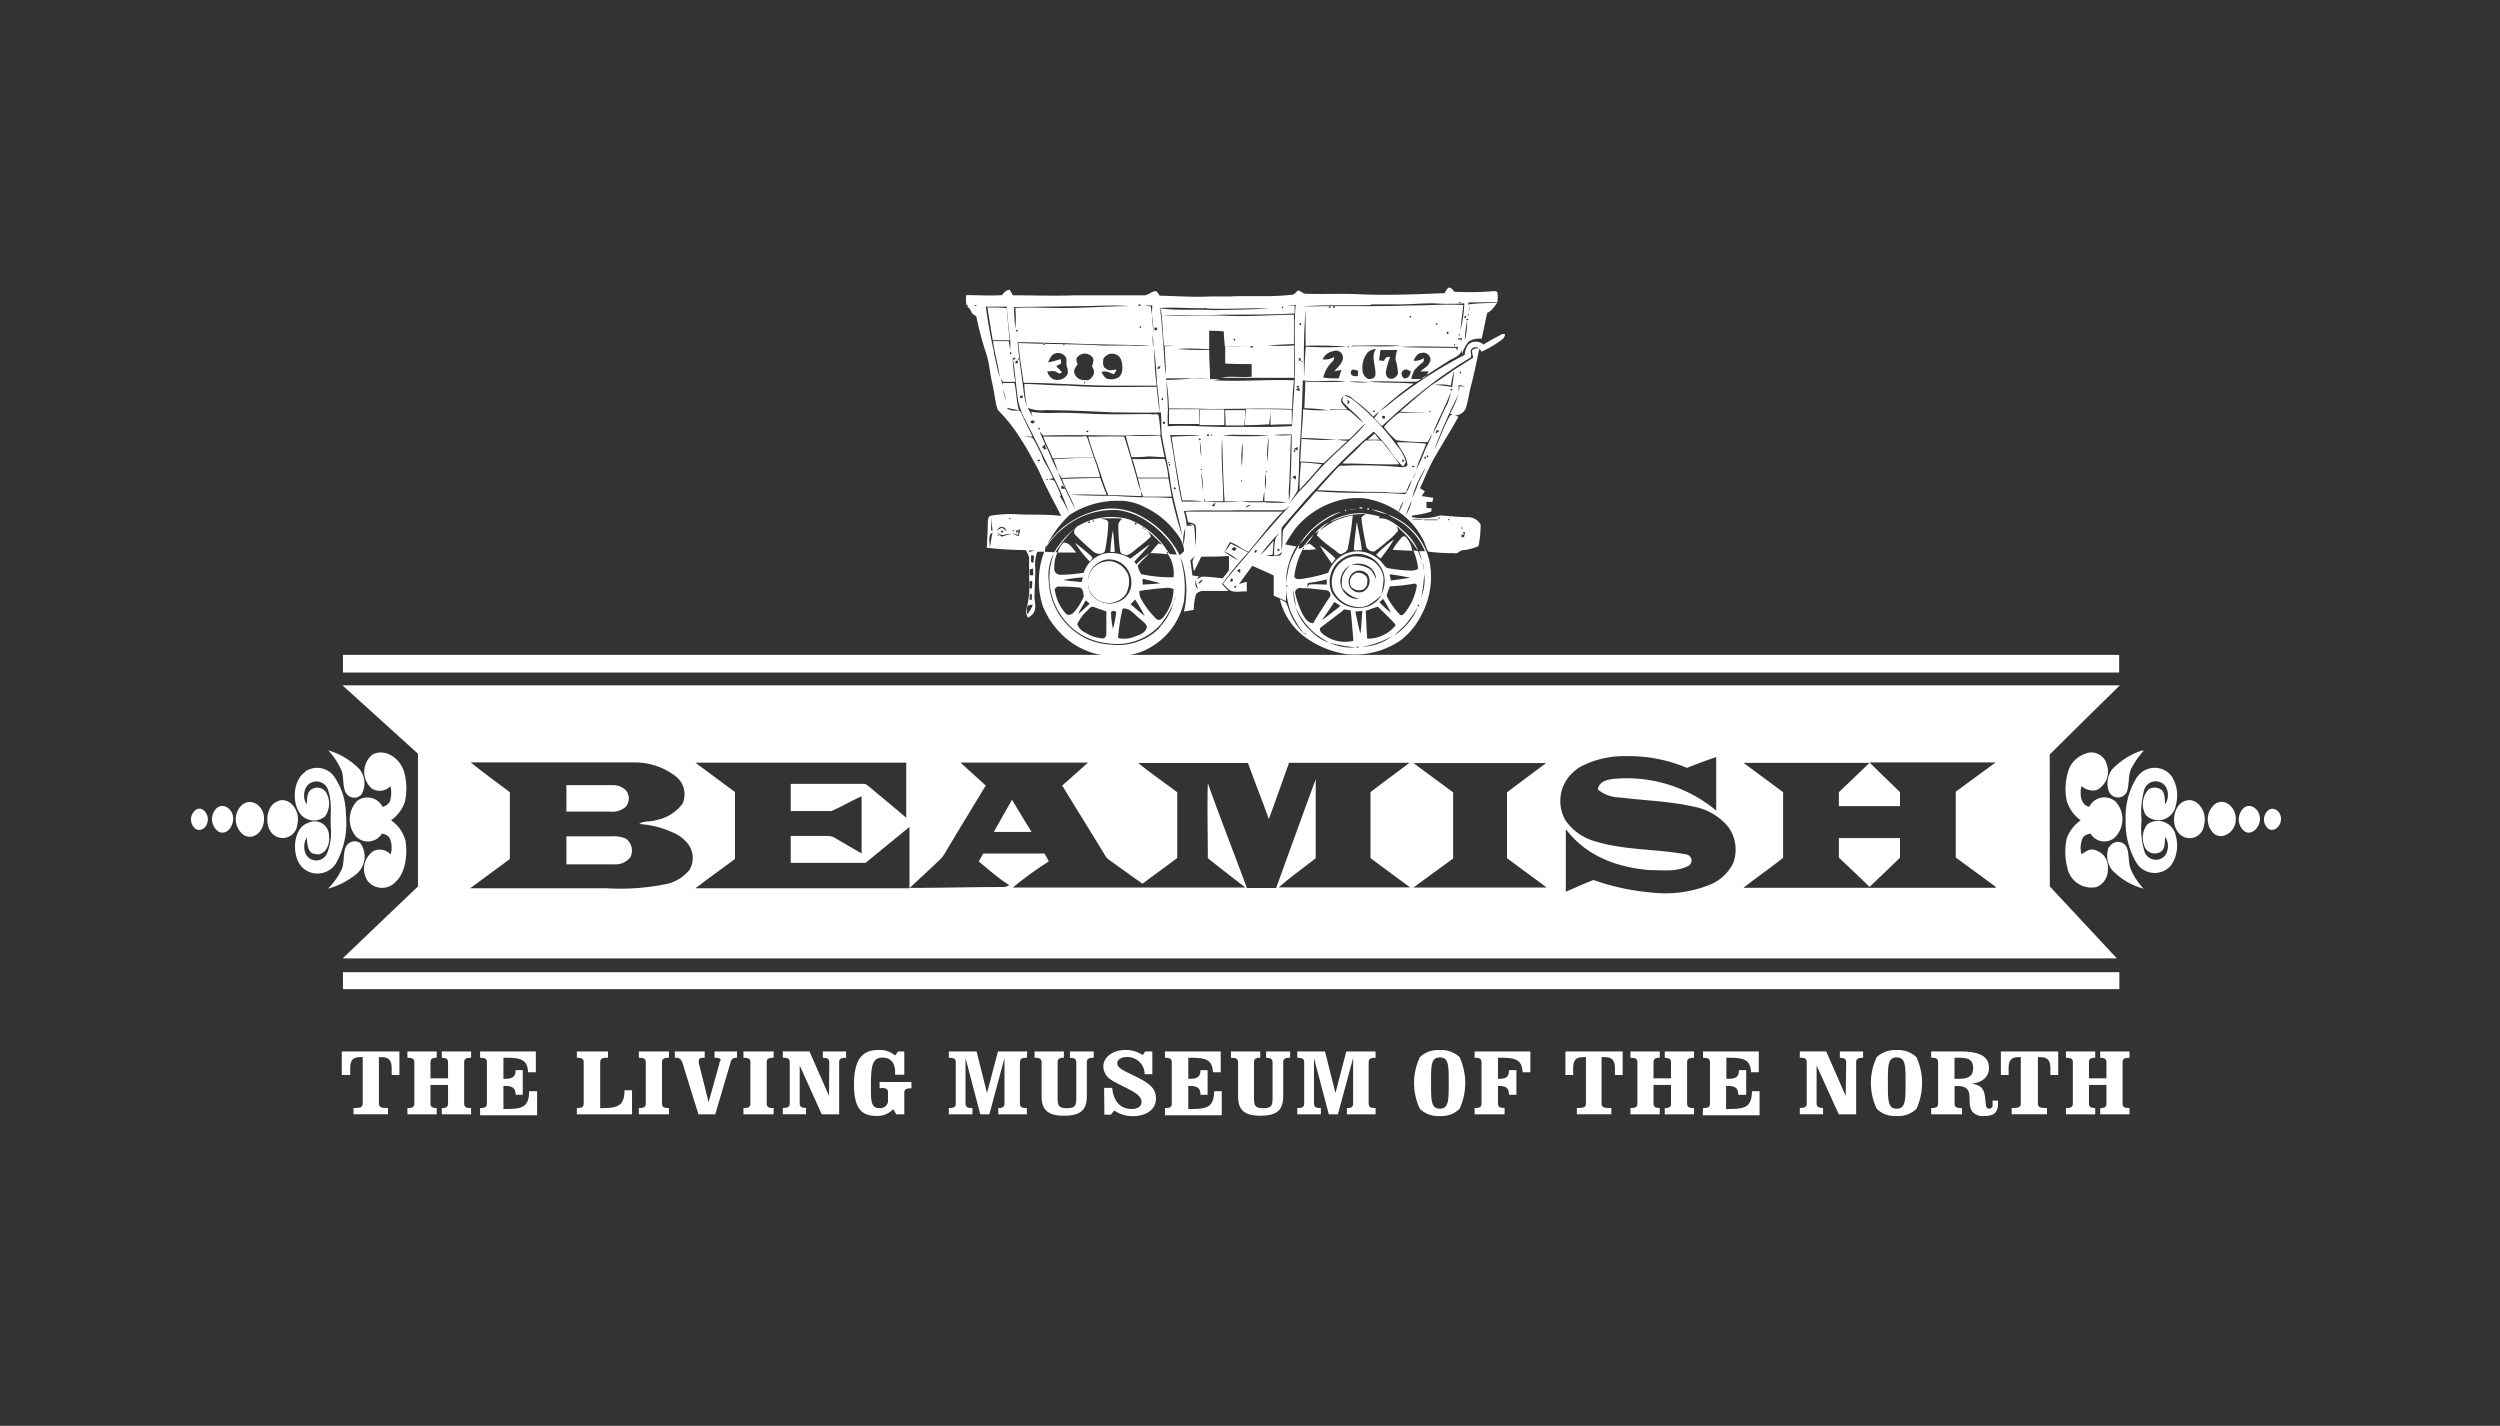 <svg id="Layer_1" data-name="Layer 1" xmlns="http://www.w3.org/2000/svg" viewBox="0 0 256 146"><rect x="0" y="0" width="256" height="146" fill="#333333" stroke="none"/><defs><style>.cls-1{fill:#fff;}</style></defs><path class="cls-1" d="M36.86,108.25c-.75,0-1,.36-1,1.13v.7H35v-2.41H40.9v2.41h-.79v-.7c0-.77-.29-1.13-1-1.13H38.8V113c0,.35.21.46.78.46h.15v.64H36.2v-.64h.16c.57,0,.78-.11.78-.46v-4.76Z"/><path class="cls-1" d="M45.88,110.42v-1.64c0-.33-.16-.45-.64-.47v-.64h3v.64c-.52,0-.71.11-.71.47V113c0,.35.18.47.71.47v.64h-3v-.64c.48,0,.64-.14.64-.47v-1.9h-1.8V113c0,.33.16.45.64.47v.64h-3v-.64c.53,0,.71-.12.71-.47v-4.22c0-.35-.18-.47-.71-.47v-.64h3v.64c-.48,0-.64.14-.64.47v1.64Z"/><path class="cls-1" d="M49.16,113.47c.52,0,.7-.12.7-.46v-4.23c0-.35-.18-.47-.7-.47v-.64h5.71v2.13h-.79c-.07-1.2-.6-1.49-2.21-1.49h-.32v2.16h.18c.79,0,1.07-.24,1.07-.89v0h.73v2.53H52.8v0c0-.65-.28-.91-1.07-.91h-.18v2.36H52c1.71,0,2.15-.39,2.19-1.82H55v2.46H49.16Z"/><path class="cls-1" d="M59.07,108.31v-.64h3.19v.64h-.07c-.55,0-.73.11-.73.47v4.69h.29c1.71,0,2.17-.39,2.21-1.83h.76v2.47H59.07v-.64c.52,0,.7-.12.7-.47v-4.22c0-.35-.18-.47-.7-.47"/><path class="cls-1" d="M68.5,108.31c-.51,0-.71.11-.71.47V113c0,.35.19.47.71.47v.64H65.42v-.64c.53,0,.71-.12.71-.47v-4.22c0-.35-.18-.47-.71-.47v-.64H68.5Z"/><path class="cls-1" d="M73.8,108.61c0-.22-.17-.3-.56-.3h-.07v-.64h2.3v.64c-.55,0-.59.23-.71.65l-1.52,5.15H71.52L70,109.21a1.89,1.89,0,0,0-.33-.76.76.76,0,0,0-.5-.14h-.07v-.64h3.06v.64c-.46,0-.6.09-.6.3a.85.85,0,0,0,0,.25l1,4,1.1-3.92c0-.17.07-.27.07-.28"/><path class="cls-1" d="M79.22,108.31c-.52,0-.71.11-.71.47V113c0,.35.18.47.71.47v.64H76.13v-.64c.53,0,.71-.12.71-.47v-4.22c0-.35-.18-.47-.71-.47v-.64h3.09Z"/><path class="cls-1" d="M84.92,108.78c0-.33-.17-.45-.66-.47v-.64h2.38v.64c-.52,0-.71.11-.71.47v5.33H84.15l-2.26-5V113c0,.32.16.44.65.46v.64H80.16v-.64c.53,0,.71-.12.71-.46v-4.23c0-.35-.18-.47-.71-.47v-.64h2.73l2,4.56Z"/><path class="cls-1" d="M90.2,111.44h-.13v-.64h3.26v.64c-.52,0-.73.11-.73.46v2.21h-.82l-.32-.53a2.21,2.21,0,0,1-1.75.69c-1.64,0-2.26-1-2.26-3.2,0-2.39.7-3.55,2.48-3.55a2.4,2.4,0,0,1,1.73.56l.3-.41h.64v2.38h-.94v-.22c0-1-.43-1.53-1.31-1.53-1.1,0-1.17,1-1.17,3.17,0,1.39.06,2,.88,2a.78.78,0,0,0,.87-.88v-.73c0-.34-.18-.46-.73-.46"/><path class="cls-1" d="M105.15,108.31c-.51,0-.71.11-.71.47V113c0,.35.18.47.71.47v.64h-2.93v-.64c.48,0,.64-.14.64-.47v-4.66l-1.55,5.77h-.93l-1.51-5.77V113c0,.35.18.47.71.47v.64H97.16v-.64c.53,0,.71-.12.71-.47v-4.22c0-.35-.18-.47-.71-.47v-.64H100l1.07,4.26,1.12-4.26h3Z"/><path class="cls-1" d="M109.28,113.48c.86,0,.93-.31.93-1.07v-3.63c0-.33-.17-.45-.65-.47v-.64H112v.64c-.52,0-.71.11-.71.47v3.47c0,1.4-.63,2-2.32,2s-2.31-.61-2.31-2v-3.47c0-.34-.19-.47-.72-.47v-.64h3v.64c-.49,0-.64.14-.64.47v3.63c0,.76.07,1.07.93,1.07"/><path class="cls-1" d="M113.06,111.4h.83c.14,1.41.86,2.16,2,2.16.64,0,1-.29,1-.73s-.36-.78-1.07-1.17-1.58-.77-2-1.06a1.67,1.67,0,0,1-.84-1.37c0-1,1-1.71,2.23-1.71a3.06,3.06,0,0,1,1.8.52l.26-.37H118V110h-.79a1.76,1.76,0,0,0-1.8-1.76c-.59,0-1,.27-1,.64,0,.52.72.77,1.85,1.34,1.35.66,2.11,1.16,2.11,2.28s-1,1.79-2.35,1.79a3.13,3.13,0,0,1-1.92-.58l-.34.43h-.67Z"/><path class="cls-1" d="M119.29,113.47c.52,0,.7-.12.7-.46v-4.23c0-.35-.18-.47-.7-.47v-.64H125v2.13h-.79c-.07-1.2-.6-1.49-2.22-1.49h-.31v2.16h.18c.79,0,1.07-.24,1.07-.89v0h.73v2.53h-.73v0c0-.65-.28-.91-1.07-.91h-.18v2.36h.46c1.7,0,2.15-.39,2.19-1.82h.78v2.46h-5.82Z"/><path class="cls-1" d="M129.37,113.48c.87,0,.94-.31.94-1.07v-3.63c0-.33-.17-.45-.66-.47v-.64h2.46v.64c-.51,0-.71.11-.71.47v3.47c0,1.4-.62,2-2.32,2s-2.3-.61-2.3-2v-3.47c0-.34-.2-.47-.73-.47v-.64h3v.64c-.48,0-.64.14-.64.47v3.63c0,.76.07,1.07.93,1.07"/><path class="cls-1" d="M140.86,108.31c-.52,0-.71.11-.71.47V113c0,.35.18.47.71.47v.64h-2.94v-.64c.49,0,.64-.14.64-.47v-4.66L137,114.11h-.93l-1.52-5.77V113c0,.35.19.47.71.47v.64h-2.42v-.64c.53,0,.71-.12.71-.47v-4.22c0-.35-.18-.47-.71-.47v-.64h2.84l1.07,4.26,1.11-4.26h3Z"/><path class="cls-1" d="M148.35,110.9c0-1.8,0-2.62-.91-2.62s-.9.82-.9,2.62,0,2.63.9,2.63.91-.83.91-2.63m-2.95,2.65a6.15,6.15,0,0,1,0-5.3,2.68,2.68,0,0,1,2-.72,2.72,2.72,0,0,1,2.06.72,6.34,6.34,0,0,1,0,5.3,2.68,2.68,0,0,1-2.06.73,2.65,2.65,0,0,1-2-.73"/><path class="cls-1" d="M154.07,113.47v.64H151v-.64c.53,0,.71-.12.71-.46v-4.23c0-.35-.18-.47-.71-.47v-.64h5.71v2.13h-.79c-.07-1.2-.59-1.49-2.21-1.49h-.32v2.16h.13c.79,0,1-.24,1-.89v0h.76v2.53h-.76v0c0-.65-.26-.91-1-.91h-.13V113c0,.34.18.46.71.46"/><path class="cls-1" d="M162.09,108.25c-.75,0-1,.36-1,1.13v.7h-.79v-2.41h5.86v2.41h-.79v-.7c0-.77-.29-1.13-1-1.13H164V113c0,.35.2.46.78.46H165v.64h-3.53v-.64h.15c.57,0,.78-.11.78-.46v-4.76Z"/><path class="cls-1" d="M171.11,110.42v-1.64c0-.33-.15-.45-.64-.47v-.64h3v.64c-.51,0-.71.11-.71.47V113c0,.35.18.47.71.47v.64h-3v-.64c.49,0,.64-.14.64-.47v-1.9h-1.79V113c0,.33.15.45.64.47v.64h-3v-.64c.53,0,.71-.12.71-.47v-4.22c0-.35-.18-.47-.71-.47v-.64h3v.64c-.49,0-.64.14-.64.47v1.64Z"/><path class="cls-1" d="M174.39,113.47c.53,0,.71-.12.71-.46v-4.23c0-.35-.18-.47-.71-.47v-.64h5.71v2.13h-.79c-.07-1.2-.6-1.49-2.21-1.49h-.32v2.16H177c.79,0,1.07-.24,1.07-.89v0h.74v2.53H178v0c0-.65-.28-.91-1.07-.91h-.18v2.36h.46c1.71,0,2.15-.39,2.2-1.82h.77v2.46h-5.82Z"/><path class="cls-1" d="M189.05,108.78c0-.33-.16-.45-.65-.47v-.64h2.38v.64c-.52,0-.71.11-.71.47v5.33h-1.78l-2.27-5V113c0,.32.17.44.66.46v.64H184.3v-.64c.53,0,.71-.12.71-.46v-4.23c0-.35-.18-.47-.71-.47v-.64H187l2,4.56Z"/><path class="cls-1" d="M195.13,110.9c0-1.8,0-2.62-.91-2.62s-.9.82-.9,2.62,0,2.63.9,2.63.91-.83.91-2.63m-2.95,2.65a6.15,6.15,0,0,1,0-5.3,2.68,2.68,0,0,1,2-.72,2.72,2.72,0,0,1,2.06.72,6.34,6.34,0,0,1,0,5.3,2.68,2.68,0,0,1-2.06.73,2.65,2.65,0,0,1-2-.73"/><path class="cls-1" d="M200.6,110.47c1,0,1.45-.31,1.45-1.09s-.39-1.07-1.42-1.07h-.49v2.16Zm.25,3h.06v.64h-3.16v-.64c.53,0,.71-.12.71-.47v-4.22c0-.35-.18-.47-.71-.47v-.64h3c2,0,2.92.52,2.92,1.68,0,.92-.65,1.49-1.78,1.62,1.07.15,1.31.61,1.4,1.56.07.65.05,1,.41,1a.34.34,0,0,0,.34-.38v-.45h.56V113c0,.89-.4,1.28-1.4,1.28a1.41,1.41,0,0,1-1.21-.43c-.35-.43-.28-1-.32-1.64s-.32-1-1.25-1h-.27V113c0,.35.18.47.71.47"/><path class="cls-1" d="M206.68,108.25c-.75,0-1,.36-1,1.13v.7h-.79v-2.41h5.87v2.41h-.8v-.7c0-.77-.29-1.13-1-1.13h-.28V113c0,.35.21.46.78.46h.15v.64H206v-.64h.15c.57,0,.78-.11.78-.46v-4.76Z"/><path class="cls-1" d="M215.7,110.42v-1.64c0-.33-.15-.45-.64-.47v-.64h3v.64c-.51,0-.71.11-.71.47V113c0,.35.18.47.71.47v.64h-3v-.64c.49,0,.64-.14.64-.47v-1.9h-1.79V113c0,.33.15.45.64.47v.64h-3v-.64c.53,0,.71-.12.71-.47v-4.22c0-.35-.18-.47-.71-.47v-.64h3v.64c-.49,0-.64.14-.64.47v1.64Z"/><path class="cls-1" d="M58,80.4h4.72a1.83,1.83,0,0,1,1.38.54,1.32,1.32,0,0,1,0,1.65,2,2,0,0,1-1.57.52H58Z"/><path class="cls-1" d="M101.76,85.21c.62-1.1,1.23-2.21,1.87-3.32.67,1.11,1.32,2.22,2,3.3-1.29,0-2.57,0-3.86,0"/><path class="cls-1" d="M58,85.64c1.58,0,3.16,0,4.72,0a2.89,2.89,0,0,1,1.39.25,1.51,1.51,0,0,1,.44,1.89,1.94,1.94,0,0,1-1.65.73H58Z"/><path class="cls-1" d="M188.3,85.82h6.26v2c-1,1-2.09,2-3.12,3-1-1-2.1-2-3.14-3Z"/><path class="cls-1" d="M35.12,67.06H217c0,.61,0,1.2,0,1.81H35.12Z"/><path class="cls-1" d="M219.3,76.87a.86.86,0,0,1,.22,0,8.9,8.9,0,0,0-1.23,1.74c-.4.72-.22,1.67-.49,2.44a1,1,0,0,1-1.84,0,2.38,2.38,0,0,1,.33-2.28,7.4,7.4,0,0,1,3-1.9"/><path class="cls-1" d="M33.59,76.83a7.33,7.33,0,0,1,3.21,1.92A2.3,2.3,0,0,1,37,81.37,1,1,0,0,1,35.33,81c-.23-.63-.14-1.36-.32-2a7.39,7.39,0,0,0-1.42-2.19"/><path class="cls-1" d="M38.09,77.3c1.29-.75,3,.32,3.36,2a6.38,6.38,0,0,1,0,2.85A4,4,0,0,1,40.05,84a3.7,3.7,0,0,1,1.47,2.08c.23,1.47,0,3.3-1,4.21a1.89,1.89,0,0,1-2.81,0,2.2,2.2,0,0,1,.58-3.17A1.52,1.52,0,0,1,40,87.5a2.42,2.42,0,0,0-.11-1.7c-.18-.31-.51-.36-.78-.45a1.68,1.68,0,0,1-2.7.25A2.71,2.71,0,0,1,36.59,82a1.74,1.74,0,0,1,2.59.63,1.3,1.3,0,0,0,.73-.52,2.89,2.89,0,0,0,.07-1.6,1.54,1.54,0,0,1-1.89.25,2.26,2.26,0,0,1,0-3.44"/><path class="cls-1" d="M213.68,77.12a1.64,1.64,0,0,1,2.08,1.27,2.08,2.08,0,0,1-1.07,2.51,1.69,1.69,0,0,1-1.54-.41c-.23.86-.05,2,.8,2.12a1.72,1.72,0,0,1,2.67-.54,2.64,2.64,0,0,1-.13,3.75,1.65,1.65,0,0,1-2.43-.47c-.31.09-.65.16-.82.52a2.43,2.43,0,0,0-.09,1.6c.36-.22.75-.54,1.18-.47a1.8,1.8,0,0,1,1.51,2,1.88,1.88,0,0,1-1.15,1.83,2.51,2.51,0,0,1-3-2,6.43,6.43,0,0,1-.05-3A3.92,3.92,0,0,1,213.06,84a3.88,3.88,0,0,1-1.43-2,6.07,6.07,0,0,1,.25-3.3,2.76,2.76,0,0,1,1.8-1.56"/><path class="cls-1" d="M204.36,90.91H178.53c1.34-1.06,2.72-2,4.06-3.07V81.12c-1.34-1-2.7-2-4.05-3q6.42,0,12.88,0c-1,1-2.08,2-3.12,3v1.43h6.26V81.12c-1-1-2.09-2-3.12-3.05,4.3,0,8.6,0,12.92,0-1.37,1-2.73,2-4.09,3v6.74c1.36,1,2.74,2,4.09,3m-26.81-2.58a4.54,4.54,0,0,1-2.38,2.33,12.14,12.14,0,0,1-6,.84,24,24,0,0,1-6-1.29c-.95.36-1.89.81-2.83,1.2V84.9c2.19,2.91,5.51,3.95,8.61,4.2,1.35,0,2.78.21,4-.47a.63.63,0,0,0-.24-1.13c-3.12-.59-6.33-.41-9.41-1.36A5.49,5.49,0,0,1,160.3,84a4,4,0,0,1-.24-3.46A4.27,4.27,0,0,1,162,78.43a9.63,9.63,0,0,1,4.44-1,15.29,15.29,0,0,1,6.3,1.2c1-.4,2-.77,3-1.11V83a14.34,14.34,0,0,0-10.63-3.23c-.59.11-1.35.22-1.49,1.08a3.63,3.63,0,0,0,2.27.81c2.48.32,5,.37,7.49.93a6,6,0,0,1,3.66,2.17,4,4,0,0,1,.46,3.57m-32.8,2.58c1.36-1,2.74-2,4.1-3V81.14c-1.34-1-2.72-2-4.06-3q6.79,0,13.58,0c-1.34,1-2.7,2-4,3,0,2.24,0,4.48,0,6.74,1.34,1,2.72,2,4.06,3-4.55,0-9.11,0-13.64,0m-13.8,0c1.21-1.09,2.54-2,3.79-3,0-2.69,0-5.4,0-8.09-1.36,3.7-2.71,7.43-4.05,11.14h-3c-1.32-3.59-2.72-7.12-4-10.74-.07,2.56,0,5.13,0,7.69,1.26,1,2.55,2,3.84,3-7.94,0-15.85,0-23.8,0a35.8,35.8,0,0,1,3.68-2.67q-.21-.41-.45-.81h-6.26l-.47.81c1,.82,2,1.72,3.12,2.42a1.11,1.11,0,0,1-.51.2c-3.23,0-6.45.09-9.68.09,1-.92,2-1.85,3-2.8a2.86,2.86,0,0,0,.56-.68c1.4-2.35,2.81-4.65,4.23-7-.86-.79-1.73-1.56-2.58-2.35,4.35,0,8.71,0,13.06,0-.89.77-1.76,1.58-2.65,2.35,1.44,2.36,2.87,4.66,4.3,7a1.73,1.73,0,0,0,.6.68c1.11.79,2.21,1.6,3.32,2.37,1.18-.88,2.38-1.74,3.56-2.64,0-2.24,0-4.48,0-6.72-1.33-1-2.69-1.94-4-3,3.75,0,7.49,0,11.24,0,.69,1.92,1.45,3.82,2.14,5.74.71-1.92,1.38-3.84,2.07-5.76,4.12,0,8.24,0,12.34,0-1.33,1-2.69,2-4,3,0,2.26,0,4.5,0,6.76,1.34,1,2.7,2,4.06,3-4.48,0-8.94,0-13.4,0M75.26,81.1c-1.36-1-2.7-2-4.05-3,7.2,0,14.39,0,21.59,0v5.65c-1.23-1.08-2.5-2.1-3.76-3.16-.18-.12-.36-.34-.6-.32-2.48,0-5,0-7.47,0,0,.92,0,1.85,0,2.78,1.38,0,2.78,0,4.16,0,1.05-.43,2.05-1.07,3.1-1.5,0,2,0,3.89,0,5.84-.86-.48-1.71-1-2.54-1.47a1.66,1.66,0,0,0-.87-.32l-3.85,0v2.76h7.67c1.49-1.24,3-2.46,4.49-3.68,0,2.08,0,4.18,0,6.28H71.2c1.34-1,2.7-2,4.06-3,0-2.29,0-4.55,0-6.81m-4.79,8.07a4.12,4.12,0,0,1-2.07,1.27,23.5,23.5,0,0,1-6.26.47c-4.64,0-9.28,0-14,0,1.35-1,2.73-2,4.07-3V81.12c-1.34-1-2.71-2-4-3.05,5.55,0,11.1,0,16.65,0a6.89,6.89,0,0,1,4.45,1.52,2.33,2.33,0,0,1,.58,2.71A4.41,4.41,0,0,1,67.08,84c-.53.2-1.13,0-1.62.38a9.73,9.73,0,0,1,3.49.89,3.81,3.81,0,0,1,1.57,1.24,2.38,2.38,0,0,1,0,2.69M209.89,77.26c2.39-2.38,4.79-4.73,7.18-7.08q-91,0-182,0l7.73,7c0,4.52,0,9.07,0,13.59-2.58,2.47-5.15,4.91-7.71,7.37q90.82,0,181.68,0l-6.87-7.37Z"/><path class="cls-1" d="M31.25,79a2.19,2.19,0,0,1,2.87.38,6.85,6.85,0,0,1,1.3,4,8.51,8.51,0,0,1-1,5,2.24,2.24,0,0,1-3.45.46c-1.17-1.16-1-4.07.57-4.57a1.47,1.47,0,0,1,2.15,1.38c.15,1-.58,2.1-1.46,1.78-.68,0-.78-1-.82-1.67a1.87,1.87,0,0,0-.09,1.72,1.21,1.21,0,0,0,2.16-.07,5.82,5.82,0,0,0,.4-2.67c-.09-1.24.16-2.57-.26-3.75a1.25,1.25,0,0,0-2.23-.45,1.79,1.79,0,0,0,0,1.83c.09-.52,0-1.18.44-1.49a1.08,1.08,0,0,1,1.68.5,2.27,2.27,0,0,1-.22,2.21,1.77,1.77,0,0,1-2.61-.34c-.83-1.24-.6-3.46.58-4.2"/><path class="cls-1" d="M218.88,79.52a2.18,2.18,0,0,1,3.47-.07,3.62,3.62,0,0,1,.45,3,1.81,1.81,0,0,1-3.08,1,2.21,2.21,0,0,1,.31-2.63,1.18,1.18,0,0,1,1.34.09c.34.34.27.95.36,1.43a1.76,1.76,0,0,0,.08-1.72,1.23,1.23,0,0,0-2.24.25A8.5,8.5,0,0,0,219.3,84a8.08,8.08,0,0,0,.29,3.18,1.23,1.23,0,0,0,2.14.39,1.74,1.74,0,0,0,0-1.86c-.09.48,0,1.09-.36,1.43a1.13,1.13,0,0,1-1.83-.66,2.17,2.17,0,0,1,.36-2.08,1.86,1.86,0,0,1,2.9,1.2,3.55,3.55,0,0,1-.54,3.08,2.2,2.2,0,0,1-3.47-.3A8,8,0,0,1,217.67,84a7.58,7.58,0,0,1,1.21-4.5"/><path class="cls-1" d="M28.3,82.12c1.16-.73,2.55.81,2.14,2.33a1.5,1.5,0,0,1-2.47,1c-.93-.81-.74-2.85.33-3.34"/><path class="cls-1" d="M223.8,82c1.12-.4,2.29,1.07,1.89,2.47a1.47,1.47,0,0,1-2.69.7c-.76-1-.31-2.89.8-3.17"/><path class="cls-1" d="M24.87,82.37c.87-.68,2.16.13,2.17,1.44S26,86.07,25,85.53a2,2,0,0,1-.16-3.16"/><path class="cls-1" d="M227.05,82.21c1-.46,2.1.74,1.87,2s-1.71,1.92-2.43.91a2,2,0,0,1,.56-2.94"/><path class="cls-1" d="M22.27,82.7C23,82.16,24,83,23.87,84s-.94,1.58-1.6,1.08a1.57,1.57,0,0,1,0-2.4"/><path class="cls-1" d="M229.81,82.7c.65-.49,1.59.16,1.61,1.11s-.91,1.83-1.61,1.29a1.56,1.56,0,0,1,0-2.4"/><path class="cls-1" d="M20.08,82.91c.63-.41,1.41.5,1.16,1.31-.15.65-.83,1-1.29.59a1.22,1.22,0,0,1,.13-1.9"/><path class="cls-1" d="M232.33,82.93c.58-.38,1.36.27,1.23,1.11s-1,1.26-1.45.65a1.22,1.22,0,0,1,.22-1.76"/><path class="cls-1" d="M35.44,86.68a1,1,0,0,1,1.44-.36,2.33,2.33,0,0,1-.29,3.1,7.82,7.82,0,0,1-3,1.58A7.29,7.29,0,0,0,35,89c.29-.75.09-1.65.45-2.36"/><path class="cls-1" d="M216,86.73a1,1,0,0,1,1.79.07c.24.65.15,1.4.35,2.08A6.93,6.93,0,0,0,219.5,91a6.87,6.87,0,0,1-3.25-1.94,2.43,2.43,0,0,1-.3-2.35"/><path class="cls-1" d="M35.12,99.55q90.93,0,181.9,0c0,.57,0,1.15,0,1.74H35.12Z"/><path class="cls-1" d="M101.08,31.48c.65,0,1.31,0,2,.07.11,1.1.18,2.2.32,3.29-.58,0-1.16,0-1.74,0-.21-1.11-.36-2.24-.55-3.35"/><path class="cls-1" d="M119.71,41.9c1,0,2.07,0,3.11,0v1.52c-1,0-2.08,0-3.11,0,0-.51,0-1,0-1.54"/><path class="cls-1" d="M127.63,41.89c1.55,0,3.1,0,4.65.06v1.5c-.73,0-1.45,0-2.18.06,0-.51,0-1,0-1.53,0,.49-.09,1-.14,1.47q-1.25.09-2.49.09c0-.55.07-1.1.13-1.65"/><path class="cls-1" d="M122.89,41.93c.83,0,1.65,0,2.48,0,0,.53,0,1.06,0,1.59-.85.05-1.69,0-2.53,0Z"/><path class="cls-1" d="M125.46,42c.69,0,1.38,0,2.06,0,0,.52-.06,1.05-.11,1.57l-1.9,0c0-.53-.06-1-.05-1.58"/><path class="cls-1" d="M140.08,45l.68-.6c.17.21.34.41.5.62-.39,0-.79,0-1.18,0"/><path class="cls-1" d="M115.29,44.65c1.17,0,2.34,0,3.52-.06.15.74.28,1.48.44,2.22-.56,0-1.13-.07-1.69-.07a12,12,0,0,1-1.69.07c-.18-.73-.42-1.43-.58-2.16"/><path class="cls-1" d="M110.94,44.66c.13,0,.34,0,.38.13.25.68.44,1.39.7,2.07-1.4,0-2.8,0-4.2.09-.31-.76-.71-1.47-1-2.25,1.37,0,2.72,0,4.09,0"/><path class="cls-1" d="M111.43,44.71c1.23,0,2.46-.05,3.69,0,.44,1.39.86,2.77,1.26,4.16a9.75,9.75,0,0,0,.44,1.45,10.25,10.25,0,0,0-.31-1.33c1,0,2.1,0,3.14,0,.12.63.23,1.25.34,1.87h-2.93l-.21-.53c0,.16,0,.31.05.46-1.14,0-2.27-.1-3.41-.08-.47-1.09-.79-2.24-1.18-3.36a26.35,26.35,0,0,1-.88-2.64"/><path class="cls-1" d="M140,45.11a7.62,7.62,0,0,1,1.26,0c.31,0,.46.37.65.59.44.61,1,1.19,1.35,1.84-1.94.06-3.88-.1-5.81-.07.63-.71,1.38-1.3,2-2a2.55,2.55,0,0,1,.51-.41"/><path class="cls-1" d="M115.93,47c1.06.06,2.13-.05,3.19,0a.17.17,0,0,1,.2.15,8.77,8.77,0,0,1,.31,1.76c-1,0-2.08,0-3.12,0-.2-.64-.33-1.3-.58-1.92"/><path class="cls-1" d="M133.21,47.36c.72,0,1.44.1,2.15.18-.71.92-1.52,1.75-2.29,2.61,0-.93.07-1.86.14-2.79"/><path class="cls-1" d="M139.18,52a.32.32,0,0,1,.35,0c0,.11-.32.11-.35,0"/><path class="cls-1" d="M138,52.2a9.15,9.15,0,0,1,1-.1,8.93,8.93,0,0,1-1,.1"/><path class="cls-1" d="M140,52.1a.12.12,0,0,1,.21,0c0,.13-.24.13-.21,0"/><path class="cls-1" d="M140.44,52.16a5,5,0,0,1,1.6.51,11,11,0,0,1-1.6-.51"/><path class="cls-1" d="M137.72,52.24c.1-.16.23.14,0,.1a.3.3,0,0,0,0-.1"/><path class="cls-1" d="M135.76,53.1a5,5,0,0,1,1.66-.72,10.14,10.14,0,0,0-3.23,2.09c-.38.42-.72.88-1.12,1.28a8.3,8.3,0,0,1,2.69-2.65"/><path class="cls-1" d="M136.15,53.43a6.44,6.44,0,0,1,3.27-.88,11,11,0,0,1,1.87.34s-.07.11-.11.17a3.26,3.26,0,0,1,.83.12,5.63,5.63,0,0,1,1.62,1.11,5.39,5.39,0,0,1,1.59,2.11c-.27-.32-.47-.7-.73-1A8.89,8.89,0,0,0,143,53.89a2.26,2.26,0,0,1,.17.43A5.75,5.75,0,0,1,142,55.47a11.17,11.17,0,0,1-1.27,1,.83.83,0,0,1-.82-.47c-.2-1-.39-1.92-.5-2.9,0-.24.27-.33.42-.46a7.41,7.41,0,0,0-2.2.26c-.51.14-1,.38-1.47.53"/><path class="cls-1" d="M136.36,53.5a7.53,7.53,0,0,1,2.16-.72,31.65,31.65,0,0,1-.5,3.36c-.05.31-.37.47-.63.58s-.52-.29-.77-.43a13,13,0,0,1-1.77-1.47,1.81,1.81,0,0,1,.2-.48,4.15,4.15,0,0,1-.43.3,4.68,4.68,0,0,1,1.5-1.19c-.35.28-.69.57-1,.87.43-.27.84-.57,1.27-.82"/><path class="cls-1" d="M138.93,53.44c.19,1,.43,1.93.53,2.91-.25-.08-.62.13-.83-.08.06-1,.2-1.88.3-2.83"/><path class="cls-1" d="M113.7,56.53a16.59,16.59,0,0,1,.26-2.22c.1.73.14,1.47.19,2.21h-.45"/><path class="cls-1" d="M143.5,55.05c.13-.12.37-.22.5,0a2.5,2.5,0,0,1,.61,1.35l-2-.09a6.2,6.2,0,0,1,.87-1.21"/><path class="cls-1" d="M140.92,56.81a11.34,11.34,0,0,1,1.82-1.57,17.85,17.85,0,0,1-1.36,1.95,5.81,5.81,0,0,1-.46-.38"/><path class="cls-1" d="M110.07,55.57c.5.38,1,.79,1.47,1.2a1.1,1.1,0,0,1,.33.38c-.08.12-.18.24-.27.36a11.46,11.46,0,0,1-1.53-1.94"/><path class="cls-1" d="M135.17,55.87a12.59,12.59,0,0,1,1.59,1.33l-.39.51c-.4-.62-.86-1.19-1.2-1.84"/><path class="cls-1" d="M113.25,57.49a1.83,1.83,0,0,1,1.31.27,2.25,2.25,0,0,1,1,1.21,2.8,2.8,0,0,1-.24,1.82,2.14,2.14,0,1,1-2.09-3.3"/><path class="cls-1" d="M139,58.64c.49,0,1.15.31,1,.92a.81.81,0,0,1-.47.83,1.12,1.12,0,0,1-1.18-.31,1,1,0,0,1,.61-1.44"/><path class="cls-1" d="M113.17,58.93c.39-.11,1,.06,1,.56.19.58-.4,1.31-1,1a.85.85,0,0,1,0-1.59"/><path class="cls-1" d="M141.77,42.86h-.21c0-.09,0-.18-.05-.27h.31c0,.09,0,.18,0,.27m-1.24-.77a.13.13,0,0,1,.21,0c0,.14-.24.14-.21,0m-.48-3.29a1,1,0,0,1-.56-.74,2.45,2.45,0,0,1,.54-2,1.48,1.48,0,0,1,.83-.33c-.57.76,0,1.77-.07,2.63,0,.36-.44.49-.74.44m-2,.27a17.9,17.9,0,0,1,2.07.07,9.57,9.57,0,0,1-2.07-.07M138,35.58a.41.41,0,0,0,0-.09c.1-.16.23.14,0,.09m-4.28-.08c-.11,1-.12,2-.18,3.06a68.89,68.89,0,0,1,.15-6.89c0,1.25,0,2.5,0,3.74a37.28,37.28,0,0,1,4.23.09,34,34,0,0,1-4.16,0m3.61,2.37c-.1.29-.2.59-.29.88-.52,0-1.05,0-1.58-.09a3.37,3.37,0,0,1,1-1.7c.11-.11.09-.27.11-.41a1.69,1.69,0,0,1-1.18.24,1.49,1.49,0,0,1,1.09-.83.72.72,0,0,1,1,.71c-.07.56-.55.94-.89,1.35l.77-.15m-3.74,1.24c0,.9-.07,1.79-.09,2.69A21.5,21.5,0,0,1,136,42a14.62,14.62,0,0,1-2.56-.09c0,1-.14,2-.18,2.94,1.2,0,2.39.11,3.6.18a25.33,25.33,0,0,1-3.59-.1c-.05.78-.08,1.56-.13,2.34.8,0,1.6.09,2.39.16.82-.77,1.65-1.53,2.46-2.3-.35,0-.71-.05-1.06-.09.41-.06.82,0,1.23-.06.59-.5,1.06-1.14,1.68-1.63a13.23,13.23,0,0,1-1.39,1.51c-.8.76-1.63,1.48-2.41,2.26-1,.92-1.82,2.06-2.8,3-.43.42-.75.93-1.18,1.36a13.6,13.6,0,0,0,.8-1.23c.19-1.38.13-2.78.21-4.17.19-2.37.27-4.76.34-7.14,1.45.25,2.92-.08,4.36.13-1.4.08-2.81.07-4.21,0M132,51.41a11.2,11.2,0,0,1,0-1.64c.1-1.74.12-3.48.2-5.22a9.3,9.3,0,0,1-1.75,0c.61-.07,1.21-.06,1.82-.07,0,1.89-.08,3.77-.15,5.66a9.12,9.12,0,0,1-.15,1.28m-2.33,0c-.84,0-1.69.06-2.53-.06.73-.06,1.47,0,2.21-.05a9.15,9.15,0,0,1,.15-1c0,.35,0,.7,0,1,.77.06,1.54,0,2.29.15a20.88,20.88,0,0,1-2.09,0m-2.14.51a.66.66,0,0,1,.56-.27,1.71,1.71,0,0,1-.56.27m-4.25-.56.09-.37c0,.1.05.2.06.29h1.83c0-2.16-.26-4.32-.12-6.48.08,2.16.11,4.33.26,6.49.58,0,1.16,0,1.74,0a22.61,22.61,0,0,1-3.86,0m1.06.53-.24-.09c.11-.12.23-.23.35-.34,0,.14-.07.28-.11.43M121,51.34c-.5-2.24-.74-4.53-1.18-6.79,1,0,2.07,0,3.1,0-1,.15-2,.08-2.94.18.29,2.18.68,4.35,1.08,6.51.72,0,1.44,0,2.15.12-.73,0-1.47,0-2.21,0m.37,2.75c0,.58-.1,1.15-.17,1.73a3.41,3.41,0,0,1,.17-1.73m-.57,2.74A9.4,9.4,0,0,0,117,52.94a6.26,6.26,0,0,0-3.94-.82,9.16,9.16,0,0,0-4.45,2.08,11.09,11.09,0,0,0-1.37,1.53,12,12,0,0,1,2.28-3,9,9,0,0,1,5-1.45,5.56,5.56,0,0,1,2.76.68,8.47,8.47,0,0,1,3.21,2.67,3.25,3.25,0,0,1,.77,1.79,2.46,2.46,0,0,1-.44.41m-9.35-3.28c-.17,0,0-.17.08-.16s.06.22-.08.16m.42-.13,0-.09c.1-.16.23.14,0,.09m4.49.25c-.06.09-.23,0-.18-.1s.23,0,.18.1M117,54c.28,0-.06.29,0,0m.21.15c.28-.06-.06.29,0,0m2.39,2.54c-.08.07-.19-.08-.1-.14s.18.08.1.14m.2.06a3.72,3.72,0,0,1-.33-.45,8.15,8.15,0,0,0-3.9-3.13,6.82,6.82,0,0,0-5.17.68c-.29.16-.58.6-.3.91a21.45,21.45,0,0,0,1.71,1.59,1.12,1.12,0,0,0,.81.36c.23,0,.52-.12.55-.4a18.38,18.38,0,0,0,.32-2.76c0-.39-.52-.35-.79-.44a15,15,0,0,1,2.22,0,1.26,1.26,0,0,0-.4.54,17.8,17.8,0,0,0,.18,2.73c0,.37.46.41.71.49a3,3,0,0,0,.77-.51c.55-.46,1.14-.88,1.65-1.39,0-.22-.18-.38-.27-.57A13.41,13.41,0,0,1,119,55.78l-.36-.14a9,9,0,0,0-.83,1c.6,0,1.21.06,1.8.12a3.54,3.54,0,0,1,.56,2.35,14.27,14.27,0,0,1-3.32-.32,3.05,3.05,0,0,1-.35-.86c.35-.47.82-.84,1.21-1.28a8.81,8.81,0,0,0-1.36,1.15,3,3,0,0,0-.2-.29c.53-.58,1.1-1.14,1.59-1.76-.69.45-1.34,1-2,1.45a3.76,3.76,0,0,0-2.47-.55,3,3,0,0,0-2.3,2,16.82,16.82,0,0,1-2.35.21.64.64,0,0,1-.66-.77,3.38,3.38,0,0,1,.33-1.53h-.21a11.93,11.93,0,0,1,2-2.47,9.31,9.31,0,0,0-2.13,2.46L107,56.5c0-.25.08-.5.13-.75,0,.09,0,.18,0,.27A8.15,8.15,0,0,1,109,54a7.9,7.9,0,0,1,5.49-1.76,7,7,0,0,1,3,1.16,9.07,9.07,0,0,1,2,1.77,4.66,4.66,0,0,1,1,1.63l-.71-.07m.4,4.88a3.06,3.06,0,0,1,.2-.58,3.06,3.06,0,0,1-.2.58m-8.61.21c-.37.36-.76.73-1.17,1.06a11.59,11.59,0,0,1,.8-1.41l.37.35M113.28,65a.41.41,0,0,1-.56.35,3.76,3.76,0,0,1-1.57-.56,1.52,1.52,0,0,1-.84-.88,4.47,4.47,0,0,1,1-1.36c.2-.18.39-.53.72-.39s.84.3,1.26.45c0,.79,0,1.59,0,2.39m1-2.19a9.65,9.65,0,0,1-.33,1.58,9.72,9.72,0,0,1-.19-1.69c.11-.23.58-.18.52.11m1.47-2.5a2.07,2.07,0,0,1-1.3,1.34,2.36,2.36,0,0,1-2.74-.82,2.57,2.57,0,0,1-.16-2.12,2.33,2.33,0,0,1,1.79-1.42,2.28,2.28,0,0,1,2.14,1.06,2.54,2.54,0,0,1,.27,2m1.68,3.82c-.07.59-.72.85-1.2,1a2.71,2.71,0,0,1-1.75.16,21.06,21.06,0,0,1,.46-3c.71-.13,1.16.56,1.67.94.27.29.72.49.82.91m-.19-1.08c-.5-.39-1-.81-1.48-1.23l.46-.48a15.43,15.43,0,0,1,1,1.71M117,59.86v-.6c.6.15,1.21.28,1.81.47-.61.07-1.21.1-1.81.13m2.56.33a1.47,1.47,0,0,1,.61.14,4.67,4.67,0,0,1-1,2.82c-.17.22-.47.45-.74.25a9.26,9.26,0,0,1-1.59-2.08,1.33,1.33,0,0,1-.15-.81c1-.15,1.91-.26,2.88-.32m-10.7-.8a19.59,19.59,0,0,1,2-.27c0,.16-.07.32-.11.48-.64-.05-1.28-.11-1.91-.21m1.71.78c.37.1.37.58.42.89a5.58,5.58,0,0,1-.91,1.52c-.2.26-.58.52-.89.29A4.52,4.52,0,0,1,108,60.31l.25-.24a17.63,17.63,0,0,1,2.3.1m8.17,4.14a6,6,0,0,1-4.94,1.7,6.94,6.94,0,0,1-2.64-.66,6.86,6.86,0,0,1-3.75-5.86,4.86,4.86,0,0,1,.54-2.86,13,13,0,0,0-.37,1.36,6.87,6.87,0,0,0,2.52,6.56,6.59,6.59,0,0,0,3.34,1.32,6,6,0,0,0,5.49-2,9,9,0,0,0,1.27-2.21,6,6,0,0,1-1.46,2.6M108.49,50.77h.16A13.92,13.92,0,0,0,108,49.3c-.12-.2-.39-.16-.6-.24l.44-.09a13.78,13.78,0,0,0-.88-1.65,3.91,3.91,0,0,1-.31-.76c-.3-.57-.55-1.16-.89-1.69-.25-.16-.59-.08-.86-.16l.83,0c-.32-.71-.71-1.38-1-2.09-.14-.26-.22-.71-.64-.57-.35,0-.77,0-1-.3a10.22,10.22,0,0,0,1.25.24c-.28-.9-.24-1.86-.47-2.77l-1.19,0c0,.07,0,.14,0,.21a6.09,6.09,0,0,1-.17-.61l.2.28h1.26a16.85,16.85,0,0,1-.28-2.56c.26,1.49.34,3,.57,4.5a8.14,8.14,0,0,0,.87,2.24c.91,1.73,1.73,3.5,2.6,5.25a27.4,27.4,0,0,1,1.76,4.09,10.8,10.8,0,0,0-.94-1.78m-1.41-1.71c0-.1.21-.06.18,0s-.21.06-.18,0m-.9-2a.18.18,0,0,1,.27,0c0,.13-.27.13-.27,0M102.77,40A6.59,6.59,0,0,1,103,41a7.48,7.48,0,0,1-.27-1.06m-.93-3.83c-.37-1.56-.63-3.13-.86-4.71h2.14c.1,1.12.2,2.23.36,3.34a7.84,7.84,0,0,1,0,1.19c0-.33-.1-.65-.14-1l-1.62,0c.17,1.24.54,2.45.7,3.69-.28-.83-.41-1.71-.63-2.56m1.72.22a.13.13,0,0,1,0-.22c.13,0,.13.24,0,.22m.3.39c.08-.11.29,0,.16.11s-.28,0-.16-.11m6.87-5.32c1.67,0,3.34-.15,5,0-2.49,0-5,.24-7.49.18-1.4,0-2.78-.09-4.18,0a11.43,11.43,0,0,1,0,2.11,20.29,20.29,0,0,1-.13-2.2Zm6.18-.12c0,.12-.27.12-.27,0a.18.18,0,0,1,.27,0m0,2.33c-.07.07-.18-.08-.1-.14s.19.08.1.14M118,31.3l-.06.95a6.47,6.47,0,0,0-.11-.87l-.67-.1.84,0m.09,3c0-.67-.1-1.35-.11-2a10.49,10.49,0,0,1,.11,2m0,1.31a7.07,7.07,0,0,1-.05-1.3,7,7,0,0,1,.05,1.3M107,35.21c0,.13-.24.13-.22,0a.12.12,0,0,1,.22,0m1.88.06c.1-.16.23.14,0,.09a.41.41,0,0,0,0-.09m-.7,2.23c.11-.15.45-.14.49-.37a2.09,2.09,0,0,0-.07-.36,6.87,6.87,0,0,1-1.28.33c.17-.31.28-.71.63-.86a.92.92,0,0,1,1.18.33c.17.3,0,.66.12,1a1.21,1.21,0,0,1,.07.73,1.17,1.17,0,0,1-1.56.48,1.26,1.26,0,0,1-.52-.75c.34,0,.71-.12,1,.1s.35.05.52,0c-.18-.21-.39-.4-.58-.61m2.93,1.72c-.09,0-.13,0-.1-.1s.14,0,.1.1m-1.09-1.08c-.1-.35.17-.6.33-.87-.07-.22-.21-.46-.06-.68a1,1,0,0,1,1.53-.08c.26.27.09.68,0,1a.93.93,0,0,1,.18.77c-.15.35-.44.75-.89.61a1,1,0,0,1-1.1-.74m3.15-.46c-.28-.23-.2-.63-.18-.94a1,1,0,0,1,1.28-.48c.55.19.68.86.67,1.39,0,.37-.11.83-.47,1a1.52,1.52,0,0,1-1,.13c-.34-.08-.5-.42-.66-.71.46-.19.85.09,1.26.22a2.25,2.25,0,0,0,.28-.47c-.38,0-.85.22-1.13-.16m-8.94-1c.09.05.09.1,0,.14s-.09-.09,0-.14m-.13-2.92c.1,0,.13.13,0,.17s-.14-.14,0-.17m.09,3.17c0,.08,0,.17,0,.26l-.27,0,.06-.26.17,0m.53,3.5v.32l-.26,0v-.22l.26-.05m13.46-4.8c.15,1.19.23,2.37.3,3.56.11,1,.24,2,.28,3-.15-.87-.22-1.76-.32-2.64-3.06,0-6.11.11-9.17-.13-1.46,0-2.92-.14-4.38-.17a14.72,14.72,0,0,0,.28,2.38,8.42,8.42,0,0,1-.38-1.86c-.2-1.6-.47-3.19-.58-4.79,1.59,0,3.19.09,4.78.1,2.92.15,5.85.14,8.78.24a14.58,14.58,0,0,1-2.09,0c-.92,0-1.84,0-2.76,0-2.88-.16-5.76-.13-8.64-.26.12,1.37.34,2.73.54,4.08,3.36,0,6.72.34,10.07.29,1.18,0,2.36,0,3.55,0a35.58,35.58,0,0,1-.26-3.72m.13-2.23a.58.58,0,0,0,.18,0,2.51,2.51,0,0,0,0,.27l-.27,0a2.38,2.38,0,0,1,0-.26m.66,3.85c-.06.12-.11.25-.17.37l-.17,0a1.16,1.16,0,0,1,0-.18l.38-.15m4.67-5.85c2.12.1,4.24-.08,6.36,0-1.89.11-3.8.13-5.7.17-1.86-.13-3.74.09-5.6-.21,1.65-.13,3.29.06,4.94,0m7.69,0,0-.1c.1-.16.23.14,0,.1M128,35.5a.3.3,0,0,1,.34,0c0,.12-.31.12-.34,0m-1.67-.79c.08-.08.22.06.15.14s-.22-.06-.15-.14M122,38.8a13.94,13.94,0,0,1,1.71,0c-.57,0-1.14,0-1.71,0m-2.24,8.9c-.12,0-.08-.2,0-.2s.09.2,0,.2m-.13-.38c.29-.08-.07.29,0,0m-.5-6.31-.23-.08.19-.26c0,.1,0,.22,0,.34m.22,2.24a.67.67,0,0,0-.06.17l-.16,0a1.69,1.69,0,0,1,0-.23h.23M122,38.77c-.86.07-1.72.12-2.59.13v-.16c.87,0,1.73,0,2.59,0m-2.73-3.2c0,1,.16,1.9.08,2.85-.15-1.64-.21-3.3-.38-4.93,0-.69-.17-1.37-.16-2.06.28,1.33.22,2.69.4,4l1.16,0-1.1.06m-13.42,7.85c-.16.16-.48-.14-.21-.23s.39.12.21.23m5.39.85a.12.12,0,0,1,.21,0c0,.13-.24.13-.21,0m-4.79-.2c-.08.07-.19-.08-.1-.14s.18.08.1.14m.57,2s0-.07,0-.1,0,.13,0,.2l-.32-.28.34-.3c0,.13,0,.26,0,.38.12-.13.19.18,0,.1m2,4.09h-.36c0-.1,0-.2,0-.3l.18,0,.23.35m11.18-.19c.12,0,.19.17.06.2s-.19-.17-.06-.2m.9,5.3A43.39,43.39,0,0,1,120,51c-1-.06-1.94-.09-2.91-.08-1.26,0-2.51-.15-3.77-.15s-2.49-.05-3.73-.1c1.24-.08,2.49,0,3.73,0-.24-.57-.44-1.15-.65-1.72-1.31,0-2.62.05-3.93.09.38,1.07,1,2,1.36,3.12-.61-1.25-1.25-2.49-1.77-3.79l.38.58c1.31-.08,2.62-.08,3.93-.08a13.39,13.39,0,0,0-.62-2c-1.38,0-2.76.07-4.13.16.14.41.32.82.44,1.25A11.57,11.57,0,0,1,107.7,47c-.38-.95-.86-1.85-1.24-2.81a4.59,4.59,0,0,1,.36.41c2.91-.09,5.83,0,8.74,0,1.09-.07,2.18-.06,3.28-.06a17.39,17.39,0,0,0-.2-2c-.15-.27-.58,0-.8-.14-1.78,0-3.56.06-5.34,0-1.47-.05-3-.16-4.43-.12a13.48,13.48,0,0,1-2.46-.11c0,.17.1.35.14.52-.18-.3-.34-.62-.52-.94A3.59,3.59,0,0,0,107,42c2.37,0,4.74.12,7.11.23,1.58,0,3.17.06,4.76,0,.1.83,0,1.67.12,2.5.26,1.45.62,2.89.83,4.36.26,2.11,1,4.13,1.31,6.22m1.73-10.41c.1,0,.14.14,0,.18s-.14-.14,0-.18m.14,1.86a9.31,9.31,0,0,1-.13-1.59,8.46,8.46,0,0,1,.13,1.59M123,48c.28.06-.16.25,0,0m.19,2.24a17.75,17.75,0,0,1-.18-1.93,9.63,9.63,0,0,1,.18,1.93m.63-5.7c0,.15-.26.15-.23,0a.13.13,0,0,1,.23,0m.32,0c0,.1-.2.06-.17,0s.2-.06.17,0m3.09.78a15.57,15.57,0,0,1-.08,2.46,11.92,11.92,0,0,1,.08-2.46m-.13,4.86c0-.25,0-.48,0-.73,0,.24,0,.49,0,.73m0-1c.28.06-.16.26,0,0m-1.82-4.58a7.71,7.71,0,0,1,1.52-.07c1.06,0,2.12,0,3.17.08a43.16,43.16,0,0,1-4.69,0m4.62.16a21.62,21.62,0,0,1-.14,2.54,12.7,12.7,0,0,1,.14-2.54m-.35,5.36a6.6,6.6,0,0,1,.07-1.66,7.11,7.11,0,0,1-.07,1.66m.11-1.88c.28.06-.16.25,0,0m3-16.89c-.21,2.71.07,5.44-.11,8.16-.09,1.37-.18,2.74-.25,4.11-2.28.15-4.58.06-6.88.09-1.94,0-3.89-.21-5.83-.07a12.06,12.06,0,0,1,0-1.59c0-1-.11-2.05-.15-3.08a22.69,22.69,0,0,1,.26,2.85c1.37,0,2.74,0,4.12.05,2.83,0,5.67-.09,8.5,0a29,29,0,0,1,.18-2.94c-2.74-.1-5.48.16-8.21,0l.7-.12-1.08,0c0-1-.1-2-.09-3a29,29,0,0,1-3.23-.08c1.07-.11,2.15,0,3.23,0V33.87c.5,0,1,0,1.5.07,0,.51.06,1,.1,1.52.8,0,1.61,0,2.42,0-.79,0-1.59.05-2.38,0v1.76c.9.06,1.81.06,2.71.06,0,.42,0,.86,0,1.29-1,.13-2.1-.11-3.14.12,2.5,0,5,0,7.5,0,0-1.11,0-2.22,0-3.32a19.14,19.14,0,0,1-2.73,0c.9-.06,1.8-.1,2.7-.14,0-1,0-2,0-3-2.24,0-4.47.21-6.71.11s-4.51.07-6.77,0c2.1-.1,4.2,0,6.3-.12,2.42,0,4.84,0,7.25-.12v-.81l-1,0c.38,0,.77-.06,1.15-.07m.06,8.34a.15.15,0,0,1,.25.05c0,.14-.31.09-.25-.05m-.12.35c.12-.08.25-.14.38-.21l.06.35-.44-.14m-.2,6.09a2.82,2.82,0,0,1,.42-.23c0,.11,0,.23,0,.34l-.38-.11m0,.14c.06-.09.2,0,.14.1s-.21,0-.14-.1m.2,2.56c0,.14,0,.27,0,.41-.13-.09-.26-.17-.38-.27l.36-.14M133,36.68l.19,0c0,.09,0,.18,0,.27a.58.58,0,0,0-.19,0c0-.09,0-.17,0-.26m.12-3.59c.13-.05.18.17.06.2s-.18-.17-.06-.2m.15,3.86c.28-.08-.07.29,0,0m3-5.52c0,.13-.24.13-.21,0a.12.12,0,0,1,.21,0m.43.05c-.05.09-.24,0-.19-.09s.24,0,.19.09m3.7-.32c.94,0,1.9,0,2.84,0,1.19,0,2.37-.12,3.56-.11a23.5,23.5,0,0,0,3.14,0,12.39,12.39,0,0,1-.38,2.72c.06-.85.19-1.7.28-2.55-1.84-.1-3.69.06-5.53.05-3.66.14-7.33,0-11,.12,2.34-.24,4.71-.08,7.07-.17m9.19-.26c0,.09-.21.06-.17,0s.2-.05.17,0m.56,1.4,0,.16-.16.06a1.77,1.77,0,0,1,0-.23h.22m.08.27c.1,0,.13.13,0,.17s-.14-.14,0-.17m.06-.46c.28.06-.16.25,0,0m.15-.81c0,.19,0,.4-.08.59a5.59,5.59,0,0,1,.08-.59M150,34.86a10.6,10.6,0,0,1,.23-2,7.54,7.54,0,0,1-.23,2m-.45,0a2.3,2.3,0,0,0,0-.26h.14c0,.09,0,.17,0,.25h-.21m-.07-.62c.27.06-.17.26,0,0m0,.56c-.1,0-.14-.14,0-.17s.14.13,0,.17m-.52.5c.1-.16.22.14,0,.09l0-.09M148.17,34c.08-.1.23,0,.14.14s-.23,0-.14-.14M147,33.17c0-.07.23-.07.24,0s-.31.11-.24,0m-2.61-.81c.24,0,0,.31-.06.08l.06-.08m4.8,3.57c0-.09-.05-.2-.07-.29-1.9-.07-3.8,0-5.69-.12,2-.09,3.92,0,5.87,0,0,.14-.08.29-.11.44m-2.75,1c-.1.52-.63.75-1,1.07l.86,0c-.17.32-.36.69-.73.76a4.77,4.77,0,0,1-1.07,0,6.32,6.32,0,0,1,.32-.86,5.06,5.06,0,0,1,.89-.84c.11-.11.07-.28.09-.42a1.63,1.63,0,0,1-1.05.27c.15-.36.39-.77.81-.8a.73.73,0,0,1,.89.91M144,38.72c-.42.17-.66-.61-.28-.79.22-.23.5,0,.73.09,0,.27-.15.62-.45.7m-1.84,0a.8.8,0,0,1-.24-.7,7.32,7.32,0,0,1,.43-1.45.47.47,0,0,0-.61.39l-.53-.06c.06-.35.1-.7.15-1.06.58,0,1.16,0,1.73,0a2.46,2.46,0,0,0-.18,1,6,6,0,0,1,.25,1.38c-.1.4-.64.76-1,.46m-3.09-.71c0,.14,0,.42-.05.56-.29,0-.76,0-.69-.44s.49-.16.74-.12m-.67-2.5v-.07c1.68,0,3.36-.1,5,0-1.67.15-3.35,0-5,.07M138,41.43a4.34,4.34,0,0,1,0-.51,2.11,2.11,0,0,1,.19.23c0,.12-.14.19-.19.28m5.85,5.74-.24.16a1.54,1.54,0,0,0-.05-.31l.29.15M131,56.23s0,.12,0,.17l-.17.05a1.69,1.69,0,0,1,0-.23H131m.34.14c-.1.16-.1.48-.32.53a4.44,4.44,0,0,1-1.41,0c.23,0,.47-.06.71-.09q.06-.72.09-1.44a13,13,0,0,1-1.36,1.5,19,19,0,0,1,2-2.36,4.83,4.83,0,0,0-.44.64,7.26,7.26,0,0,0-.14,1.74.94.94,0,0,0,.86-.48m-2.86.23a2.36,2.36,0,0,0,0-.28h.31l-.27.28m15.22-5.35a4.84,4.84,0,0,1-.54,1.23,4.51,4.51,0,0,1,.54-1.23m.82,0a4.94,4.94,0,0,1-.59,1.49,8.72,8.72,0,0,1,.59-1.49m1.24,1.92c-.41,0-.82,0-1.23,0a2.44,2.44,0,0,1,1.23,0m0,0h1.42v.07h-1.42Zm1.57-.21c.1.05.1.1,0,.14s-.09-.09,0-.14M146,47.87c-.24.57-.57,1.09-.79,1.68A11.28,11.28,0,0,1,144.6,51,10.44,10.44,0,0,1,146,47.87m-1.36,1.19c.11-.26.24-.51.37-.76a3.15,3.15,0,0,1-.37.76m-.06-1.3a.18.18,0,0,1,.27,0c0,.12-.27.12-.27,0m1.35-1c.13,0,.1.22,0,.22s-.11-.22,0-.22m.17-.09c.07-.09.21,0,.14.1s-.2,0-.14-.1m.61-2.25c.52-1.48,1.35-2.83,1.85-4.31a4.41,4.41,0,0,1-.49,1.54c-.48.91-.82,1.9-1.36,2.77m1.86-4.94a15.15,15.15,0,0,1,.31-1.49c0,.55-.11,1.1-.18,1.65a12.39,12.39,0,0,0-1.82-.22,4.57,4.57,0,0,1,1.69.06m1.44.08h-.56c0,.2-.05.39-.08.58,0-.24,0-.48,0-.72l.67.13m-.52-1.48c.11,0,.14.14.05.17s-.14-.14-.05-.17M148.62,40c-.1,0-.13-.14,0-.17s.14.14,0,.17M147,44.39c0-.12.08-.24.13-.37l.27.1a2.55,2.55,0,0,1-.4.27m1.49-2h.27a1.48,1.48,0,0,0-.3.21c-.64,1.09-1,2.33-1.6,3.46a55.59,55.59,0,0,1,2.5-5.7,12.64,12.64,0,0,1-.87,2m-2.15-.2c0-.09.2-.06.17,0s-.21.06-.17,0m1.94,11.11,0-.09c.1-.16.22.13,0,.09m1.35.87,0-.09c.1-.16.22.13,0,.09m.19.36c.09-.09.3.09.16.17l-.06.33-.26,0a1.84,1.84,0,0,1,0-.25l.37,0c-.08,0-.21-.07-.16-.17m-18.16,5.36c.1,0,.13,0,.1.1s-.13,0-.1-.1m1,2.19a4.58,4.58,0,0,1-.26-1.8c.05.61.17,1.19.26,1.8m.59-1.9c.84,0,1.67.12,2.49.21.33,0,.6.45.36.71-.56.88-1.16,1.74-1.67,2.66-.54,0-.83-.47-1.07-.88a8.94,8.94,0,0,1-.78-2.19c-.07-.36.36-.62.67-.51m.64-.53a15.86,15.86,0,0,0,1.92-.37v.53c-.6,0-1.2-.07-1.79,0-.1.08-.13.21-.2.32,0-.11,0-.33.07-.45m6.2-1.53a2.76,2.76,0,0,0-1.81-.32,2,2,0,0,1,2.09.32,1.78,1.78,0,0,1,.5,1.11c-.22-.39-.36-.89-.78-1.11M138.18,60a1.17,1.17,0,0,1,.81-1.56,1.15,1.15,0,0,1,1.06.38,1.24,1.24,0,0,1-.45,1.76,1.1,1.1,0,0,1-1.42-.58m-.61.34a3.12,3.12,0,0,0,1.63,1,1.81,1.81,0,0,1-.93-3.43,2.74,2.74,0,0,0-.84,1.2c0,.41-.14.9.14,1.25m0-3.24a2.78,2.78,0,0,1,3.87,3.73,7.46,7.46,0,0,0,.24-1.62,2.61,2.61,0,0,0-1.11-1.82,3.7,3.7,0,0,0-2.07-.42,2.68,2.68,0,0,0-2,3.43,2.86,2.86,0,0,0,2.24,1.7,2,2,0,0,0,1.34-.15,5.5,5.5,0,0,0,1.4-1.06,2.57,2.57,0,0,1-2,1.32,3.09,3.09,0,0,1-3.12-1.6,2.82,2.82,0,0,1,1.23-3.51m4.84,5.62a8.64,8.64,0,0,1-1.18-1.08l.39-.33a16,16,0,0,1,.79,1.41m-.12-2.7a18.83,18.83,0,0,0,2.59-.29l.19.16a5.82,5.82,0,0,1-1.19,2.78c-.13.15-.29.39-.52.28a6.75,6.75,0,0,1-1-1.28A2.65,2.65,0,0,1,142,61a5.07,5.07,0,0,1,.35-1m2.06-.84c-.68.12-1.37.19-2,.29,0-.21-.08-.42-.11-.63.72.05,1.44.22,2.16.34m.78,2.75c.1,0,.1.17,0,.17s-.1-.17,0-.17m.6-3.12a4.6,4.6,0,0,1-.3,2.32,16.55,16.55,0,0,0,.3-2.32m0-.29a5.78,5.78,0,0,1-.16-1c.06.33.12.66.16,1m-3.08,6.58c.37-.37.77-.71,1.14-1.09a13.91,13.91,0,0,0,1.29-1.85,6.26,6.26,0,0,1-2.43,2.94m-2.79-2.56a8.36,8.36,0,0,1,1.13-.39c.56.56,1.13,1.09,1.67,1.68.06.08.17.17.1.28A3.68,3.68,0,0,1,140,65.4c-.07-1-.1-1.91-.15-2.87m-.36,3.69a8.74,8.74,0,0,0,3.11-1.12,5.16,5.16,0,0,1-3.11,1.12m-.7-3.59.71-.08c-.05.78-.1,1.56-.19,2.34-.23-.74-.34-1.51-.52-2.26m.13,3.61c0-.09.2,0,.17.05s-.21.06-.17-.05m-2.78-.44a12.24,12.24,0,0,0,2.69.48,4.87,4.87,0,0,1-2.69-.48m-.77-2.3c.42-.63.87-1.22,1.26-1.86.21.12.42.26.63.4-.62.5-1.24,1-1.89,1.46m2.14-1c.22-.19.53,0,.8,0,.11,1,.19,2.08.28,3.12a3.61,3.61,0,0,1-3.13-.7c-.17-.14-.42-.42-.24-.65.76-.58,1.53-1.15,2.29-1.74m-3.29,2.06a5.19,5.19,0,0,1-1.55-2.42,7.34,7.34,0,0,0,2.07,2.76,15.12,15.12,0,0,0,1.36.89,4.59,4.59,0,0,1-1.88-1.23m-.61.23c.28-.06-.06.29,0,0m-.15-8.73q.15.09,0,.15t0-.15m-6.79,2.34.33-.19c0,.14,0,.28,0,.42a4,4,0,0,1-.34-.23m-.27,1.76c-.05-.1.07-.22.17-.22s-.06.3-.17.22m-.27-.63c-.23.05-.13-.28,0-.32s.2.3,0,.32M122,53.85l-.26,0c0,.11,0,.22,0,.34,0-.17,0-.33,0-.49l.34.12m.29,3.1a2.64,2.64,0,0,0-.26.57,8.29,8.29,0,0,0,.15,1A15.21,15.21,0,0,0,123,57c.94,0,1.88,0,2.83-.07a14.63,14.63,0,0,1,0,1.48,8.44,8.44,0,0,1-.64.81c-.67-.07-1.33-.16-2-.17-.24,0-.43.17-.64.25l.23-.27-.68-.11q-.09-.76-.21-1.53c.13-.12.27-.25.4-.39m4.49.36a6.41,6.41,0,0,1-1.47-.93,6.09,6.09,0,0,1,1.47.93M126.35,56l.29.2a1.55,1.55,0,0,1-.23.21l-.31-.14a3.32,3.32,0,0,1,.25-.27m-3.67,3.77a.77.77,0,0,1,.47-.4.59.59,0,0,1-.47.4m-.22-.46a2.43,2.43,0,0,0,.23,1c-.35-.21-.3-.62-.23-1m-17.08-2.75a1.08,1.08,0,0,1,0-.19l.58,0-.61.16m.46,1.11-.23-.09c0-.23,0-.44,0-.67l.29,0c0,.27,0,.54-.07.81m0,1.22-.36,0c0-.2,0-.4,0-.6l.35-.1Zm-.36,1.39v-.8l.26,0c0,.25,0,.51-.05.76h-.21m.22,1.16h-.22v-.58h.22Zm-.48,1.46c0-.26-.11-.7.14-.9l.44-.07a2.91,2.91,0,0,1-.58,1m-1.13-8.61h.16v.23h-.16Zm.26.61a2.77,2.77,0,0,1-.62-.31l.58.17c0-.18,0-.36,0-.53l-.37,0h.57a6.31,6.31,0,0,1-.18.72m-1.71,0c-.17-.14-.34-.27-.51-.42.22.09.43.28.69.23a4.62,4.62,0,0,1,.91-.11,6.09,6.09,0,0,0-1.09.3m-.41-.17c.27-.06-.07.29,0,0m.52-.29c-.09.11-.25-.06-.15-.15s.26.05.15.15m0-.53c.22,0,.29.28.4.45a4.51,4.51,0,0,1-.47-.4l-.58.3c.18-.18.35-.45.65-.35m.73-.94c.09.05.09.1,0,.14s-.09-.09,0-.14m.28,1.39a.18.18,0,0,0,0-.09c.1-.16.23.14,0,.09m-2.36,1.71c.06-.5-.25-1.31.3-1.6-.13.53-.18,1.07-.3,1.6m.17-3.07c0,.42.08.84.13,1.26h-.15c0-.42,0-.84,0-1.26M99.83,31.29c0-.1.21-.06.17,0s-.21.06-.17,0M99,31.23c.27-.06-.07.29,0,0m54.71,3.05a20.12,20.12,0,0,0-1.8,1,1.21,1.21,0,0,0-1.22-.21c-.52.18-.65.79-.71,1.27a44.13,44.13,0,0,0-6.69,4.24c-.67.47-1.26,1.07-2,1.52a36.09,36.09,0,0,1,3.47-2.81c-1.53-.15-3.07-.05-4.6-.21,1.55-.1,3.1.06,4.65,0,.32.06.55-.18.79-.33.94-.65,1.9-1.26,2.87-1.87.48-.28,1.16-.49,1.23-1.14,0,.19,0,.38,0,.58a3.49,3.49,0,0,1,.69-1.34,2,2,0,0,1,1.32-.29c.23-.88.36-1.79.59-2.66.48-.19.73-.67,1-1a20,20,0,0,0-3,.15l.1-.21c1,0,1.95-.05,2.93,0a3.74,3.74,0,0,0,0-1.06.58.58,0,0,0-.33-.1,29.27,29.27,0,0,1-4.08.06c-.15-.16-.26-.38-.47-.42s-.4.35-.53.57c-2.76.11-5.53.23-8.29.13-2-.12-3.94,0-5.9-.07-.31,0-.5-.27-.78-.34-.27.15-.42.52-.79.45-2.06.25-4.14.06-6.21.17-.66,0-1.33,0-2,0-1.73.09-3.47-.05-5.2-.08a2,2,0,0,0-.36-.47c-.44,0-.76.4-1.19.43-2.37,0-4.74,0-7.11,0-2.13.08-4.25,0-6.37,0l-.33-.56c-.37,0-.58.3-.8.54-1.21.08-2.42,0-3.64,0A2.61,2.61,0,0,0,99,31.33a1.61,1.61,0,0,1,.47.6c.08.24.31.34.5.45A32,32,0,0,0,101,36.24c.3.92.36,1.9.57,2.84s.29,1.62.46,2.42c.07.21.09.46.27.61A15.63,15.63,0,0,1,104.55,45c.56.81,1,1.71,1.48,2.55s.74,1.6,1.15,2.39c.49,1,1,1.92,1.48,2.89-1.57-.2-3.15-.08-4.71-.18a12.67,12.67,0,0,0-2.13.1c-.18.05-.45,0-.57.22a1.55,1.55,0,0,0-.1.52c0,.87-.06,1.74-.1,2.6a38,38,0,0,0,4,.24,6,6,0,0,1,.33.73c0,.73,0,1.46,0,2.19a9.5,9.5,0,0,1-.24,3,1.18,1.18,0,0,0,.12,1,1.51,1.51,0,0,0,.6-.52c.34-.59,0-1.31.08-1.93,0-.88.1-1.75.07-2.62a3.81,3.81,0,0,1,.21-1.68l.71,0a8.35,8.35,0,0,0-.14,5.58,8.47,8.47,0,0,0,3.12,3.85,7.89,7.89,0,0,0,6.84.86,7.15,7.15,0,0,0,4.48-5.17,10.73,10.73,0,0,0-.37-4.54,4.09,4.09,0,0,1,.38,1.15,10,10,0,0,1,0,4.39l1-.17a5.82,5.82,0,0,1,.24-1.62,1.06,1.06,0,0,1,.67-.32c.88,0,1.76,0,2.63,0-.21-.24-.43-.47-.64-.7a37.53,37.53,0,0,1,2.66-3.24c-.59-.3-1.17-.63-1.77-.9-.2.28-.39.57-.61.84a9.56,9.56,0,0,1,.53-1c.67.22,1.22.72,1.89,1,.55-.65,1.07-1.31,1.63-2s1.19-1.47,1.89-2.12c-.82,0-1.63,0-2.45,0-2.49,0-5,0-7.49,0,.08.36.15.72.23,1.07.29.1.72.07.8.44a7.57,7.57,0,0,1-.09,2.07,11.4,11.4,0,0,0-.08-2.11c-.2-.3-.55-.13-.74.07a11.91,11.91,0,0,0-.31-1.6c1.77-.14,3.55,0,5.34-.08,1.53,0,3.08,0,4.62,0,.38.06.61-.28.89-.46-1.31,1.38-2.53,2.84-3.77,4.28-1,1.26-2.1,2.42-3.07,3.7.18.18.35.38.54.55.52.47,1.27.18,1.89.25,0-.33,0-.67,0-1a7.19,7.19,0,0,0-.79.24c.44-.63.9-1.25,1.36-1.87.73.34,1.47.62,2.19,1,0,.69,0,1.37,0,2.06l1.26.55c0-.41,0-.81,0-1.21a8.72,8.72,0,0,0,.5,2.36,12.09,12.09,0,0,0,1.39,2.28,7.21,7.21,0,0,1-1.24-1.7c-.27-.49-.39-1-.64-1.55a1.92,1.92,0,0,0-.64-.36,6.88,6.88,0,0,0,2.76,4A9.6,9.6,0,0,0,138,67a8.4,8.4,0,0,0,5.41-1.42,7.41,7.41,0,0,0,2.14-2.6,8.25,8.25,0,0,0,.87-5.29,6.58,6.58,0,0,0-4.33-5c.49.31,1,.52,1.51.87a6.69,6.69,0,0,1,2.32,2.88l-.61,0a6,6,0,0,1,.3,1c-.14-.34-.27-.68-.4-1l-.48-.08a7.11,7.11,0,0,1,.49,1.89,1.46,1.46,0,0,1-.82.18,15.49,15.49,0,0,1-2.37-.27c-.41-.31-.65-.84-1.13-1.09a3.19,3.19,0,0,0-3.41-.22,3.36,3.36,0,0,0-1.47,1.8,15.9,15.9,0,0,1-2.89.65c-.22,0-.56,0-.59-.3a8.08,8.08,0,0,1,.83-2.69c.47,0,.93,0,1.4-.08a3.87,3.87,0,0,0-.7-.57,2.77,2.77,0,0,0-.46.22,5.56,5.56,0,0,0,.91-1.14,10.9,10.9,0,0,0-.95,1.09.82.82,0,0,1-.6.37l.09-.45a10.39,10.39,0,0,0-1,2,16,16,0,0,0-.37,2,7,7,0,0,1,1.07-3.79c-.39-.07-.77-.13-1.15-.21a17.26,17.26,0,0,1,1-1.58,8.65,8.65,0,0,1,4.24-2.85,7.33,7.33,0,0,1,3-.27,8.71,8.71,0,0,1,3.24,1.27A7.48,7.48,0,0,1,145.57,55c.31.45.41,1,.68,1.48a17,17,0,0,0,2.67.16c.37.13.54-.28.86-.3a5,5,0,0,0,1.62-.42,11.46,11.46,0,0,0,.22-2.19,1.46,1.46,0,0,0-1.28-.77c-1,0-1.89-.12-2.85-.18a6,6,0,0,1-2.93.17l.07-.17a9.16,9.16,0,0,0,1.94-.4c0-.12,0-.22.05-.33-.18,0-.37,0-.55-.06,0-.19,0-.4,0-.6l.62,0c0-.14.05-.27.08-.41l-1.17-.18c.09-.17.2-.34.3-.5l-.49-.31c.47-1,.85-2,1.41-3,.82-1.45,1.72-2.86,2.53-4.32l-.39-.13a1.22,1.22,0,0,0,1.18-.85c.2-.71.29-1.43.48-2.14.34-1.26.58-2.55.86-3.83a.65.65,0,0,0-.75.18c0,.24.08.48.13.73-.43.26-.84.52-1.26.8-1,.59-1.95,1.35-3,2-1.12.85-2.16,1.81-3.24,2.71.94.11,1.88.08,2.82.13-.77,0-1.54,0-2.31,0-.23,0-.52-.08-.72.09a9.83,9.83,0,0,0-1.38,1.28c-.07.13.06.23.13.32a7.17,7.17,0,0,0,1.08,1.12,23,23,0,0,0,3.21.19c.15-.27.29-.55.46-.8-.19.61-.54,1.16-.78,1.75a14.11,14.11,0,0,1-.84,1.85c.23-.91.71-1.75,1-2.64a23,23,0,0,0-3-.13c.4.79,1.08,1.45,1.09,2.39a1.16,1.16,0,0,1-.53.16,43.92,43.92,0,0,0-6.07-.16c-.35-.09-.55.22-.77.43-.62.69-1.26,1.37-1.87,2.08,2,.06,3.94.18,5.91.17,1.06,0,2.13.15,3.19.07a7.18,7.18,0,0,1,.59-1.33,5,5,0,0,1-.65,1.49,47.29,47.29,0,0,0-4.76-.13c-1.47,0-2.94-.06-4.4-.16-1.11,1.32-2.34,2.54-3.36,3.94-.13.68,0,1.39-.18,2.08,0-.65,0-1.3,0-2-.05-.39.35-.64.54-.92,1-1.13,2-2.35,3.07-3.46a64.77,64.77,0,0,1,5.84-5.76,15.08,15.08,0,0,1,1.56,1.83,10.51,10.51,0,0,0,1.43,1.75c.16-.2.39-.4.24-.69a4.54,4.54,0,0,0-.89-1.49,23.36,23.36,0,0,0-4.55-4.71,1.82,1.82,0,0,0-.87-.36c-.08.23-.25.5,0,.72.62.72,1.41,1.27,2,2-.55-.36-1-.88-1.51-1.24a17.21,17.21,0,0,0-1.9,0v-.07h1.79a4.41,4.41,0,0,1-.62-.75.56.56,0,0,1,.4-.69c.45-.06.74.34,1.06.58a12.06,12.06,0,0,1,1.82,1.6,4.44,4.44,0,0,1,.62-.54,6.14,6.14,0,0,1-.53.68c.26.28.52.55.79.82,1.22-1.1,2.41-2.22,3.7-3.22a41.6,41.6,0,0,1,5.3-3.75c.3-.16,0-.59.12-.83s.4-.33.67-.25a1.56,1.56,0,0,1,.42.43,11.09,11.09,0,0,0,2.1-1.25.79.79,0,0,0,.3-.51c-.14-.13-.34,0-.48,0"/><path class="cls-1" d="M109,55.5a2.11,2.11,0,0,0-.68,1.08l1.91,0c-.39-.36-.67-1-1.23-1"/></svg>